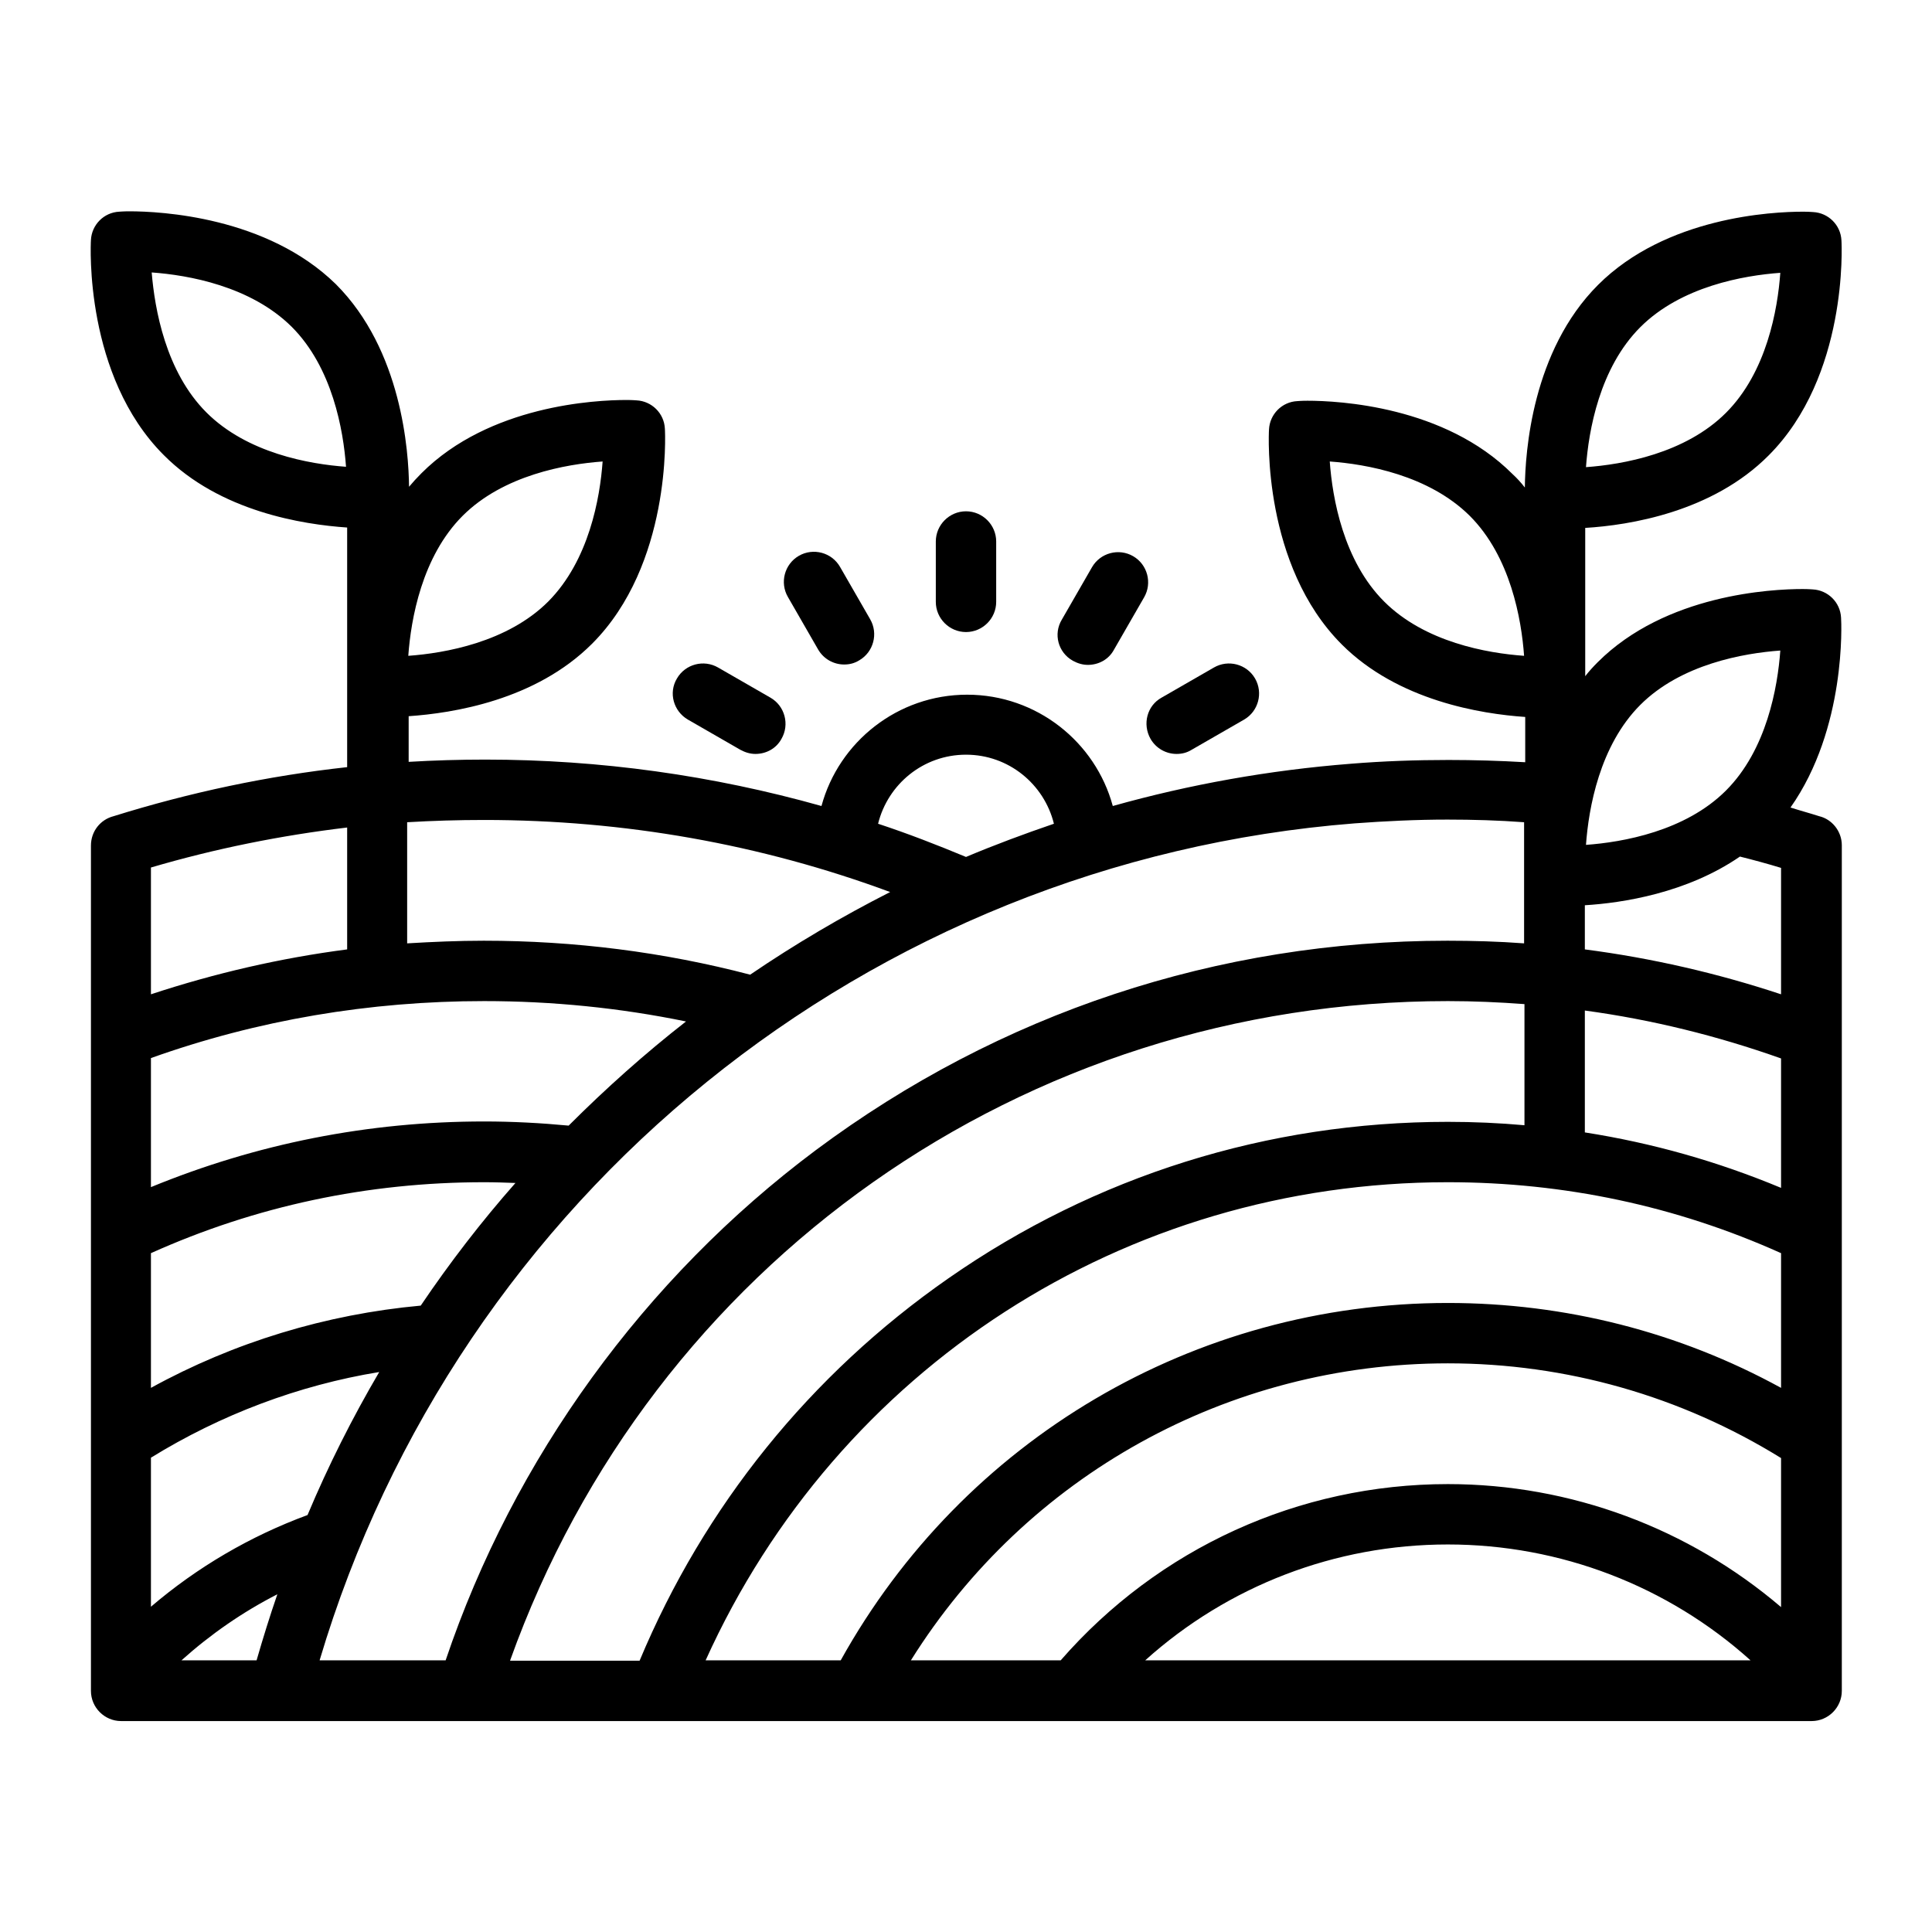 <svg id="Layer_1" enable-background="new 0 0 512 512" height="512" viewBox="0 0 512 512" width="512" xmlns="http://www.w3.org/2000/svg"><g><path d="m487.9 163.7c-.2-4.1-3.5-7.3-7.5-7.5-.1 0-1.1-.1-2.7-.1-8.2 0-36.3 1.4-54.3 19.4-1.2 1.2-2.3 2.4-3.3 3.7v-39.3c11.7-.7 33.7-4.2 48.6-19.2 21-21 19.4-55.6 19.3-57-.2-4.1-3.5-7.3-7.5-7.5-.1 0-1.1-.1-2.7-.1-8.2 0-36.3 1.4-54.3 19.4-17.5 17.5-19.3 44.3-19.4 53.7-1-1.3-2.1-2.5-3.3-3.6-18-18-46.1-19.4-54.3-19.4-1.6 0-2.6.1-2.7.1-4.1.2-7.3 3.5-7.5 7.5-.1 1.5-1.7 36 19.3 57 14.9 14.9 36.9 18.4 48.6 19.2v12c-6.8-.4-13.6-.6-20.3-.6-8.6 0-17.3.3-25.9 1-21.7 1.7-42.8 5.5-63.1 11.2-4.6-17-20.2-29.5-38.6-29.5s-34 12.5-38.6 29.5c-28.8-8.1-58.6-12.3-89.1-12.3-6.8 0-13.6.2-20.3.6v-12.1c11.7-.8 33.6-4.2 48.6-19.2 21-21 19.4-55.6 19.3-57-.2-4.1-3.5-7.3-7.5-7.5-.1 0-1.1-.1-2.7-.1-8.2 0-36.3 1.4-54.3 19.4-1.2 1.2-2.3 2.4-3.3 3.6-.1-9.4-1.9-36.2-19.4-53.7-18.3-17.9-46.5-19.3-54.7-19.3-1.6 0-2.6.1-2.7.1-4.1.2-7.3 3.5-7.5 7.5-.1 1.5-1.7 36 19.3 57 14.9 15 36.9 18.4 48.6 19.2v63.5c-21 2.3-41.7 6.7-61.9 13-3.5.9-6 4-6 7.8v224c0 4.4 3.6 8 8 8h448c4.4 0 8-3.6 8-8v-224.1c0-3.7-2.6-6.9-6-7.7-2.5-.8-5.1-1.5-7.6-2.3 14.8-21 13.5-49 13.4-50.3zm-365.3-27c10.8-10.8 27.4-13.7 37.1-14.4-.7 9.7-3.6 26.2-14.4 37.1-10.8 10.8-27.4 13.7-37.1 14.4.7-9.7 3.6-26.3 14.4-37.1zm-67.9-27.4c-10.8-10.8-13.7-27.4-14.5-37.1 9.7.7 26.2 3.6 37.1 14.4 10.8 10.8 13.7 27.4 14.4 37.1-9.7-.7-26.2-3.6-37-14.4zm329 284c-39.5 0-76.7 17-102.6 46.7h-39.7c30.6-48.9 84-78.7 142.3-78.7 31.4 0 61.8 8.7 88.3 25.1v39.5c-24.5-20.9-55.7-32.6-88.3-32.6zm80.2 46.7h-160.4c21.9-19.7 50.3-30.7 80.2-30.7 29.8 0 58.3 11 80.2 30.7zm-80.2-94.7c-67.2 0-128.4 36.2-160.9 94.7h-35.8c35-77.4 111-126.7 196.7-126.7 30.8 0 60.5 6.3 88.3 18.8v35.7c-27-14.8-57.2-22.5-88.3-22.5zm-248.5 94.7c37.6-105 136.1-174.7 248.5-174.7 6.8 0 13.6.3 20.3.8v32.1c-6.7-.6-13.5-.9-20.3-.9-47.7 0-93.4 14.3-132.4 41.5-36.6 25.5-64.7 60.4-81.8 101.3h-34.3zm284.8-139.9v-32.3c17.7 2.4 35.1 6.7 52 12.7v34.3c-16.8-7-34.1-11.9-52-14.7zm52-36.6c-16.9-5.6-34.3-9.6-52-11.9v-11.7c9.9-.6 27-3.2 41.1-12.9 3.6.9 7.3 1.9 10.9 3zm-37.3-76.7c10.8-10.8 27.4-13.7 37.1-14.4-.7 9.7-3.6 26.3-14.4 37.1s-27.4 13.7-37.1 14.4c.7-9.7 3.6-26.3 14.4-37.1zm0-100.1c10.8-10.8 27.4-13.7 37.1-14.4-.7 9.7-3.6 26.3-14.4 37.1s-27.4 13.7-37.1 14.4c.7-9.7 3.6-26.3 14.4-37.1zm-67.9 72.7c-10.8-10.8-13.7-27.4-14.4-37.1 9.7.7 26.2 3.6 37.1 14.4 10.8 10.8 13.7 27.4 14.4 37.1-9.8-.7-26.3-3.6-37.1-14.4zm-7.8 58.8c8.1-.6 16.4-1 24.6-1 6.8 0 13.6.2 20.3.7v32.1c-6.7-.5-13.5-.7-20.3-.7-60.9 0-118.7 19.2-167.4 55.5-45.4 33.9-80.1 81.8-98.1 135.2h-33.4c36.6-123.1 145.6-211.7 274.3-221.8zm-310.9 221.8c7.7-6.9 16.2-12.8 25.4-17.5-2 5.8-3.8 11.6-5.5 17.5zm-8.1-159.6c28.3-10.1 58-15.1 88.3-15.1 18.1 0 36 1.8 53.5 5.4-10.9 8.5-21.3 17.8-31.1 27.6-7.4-.7-14.9-1.1-22.4-1.1-30.7 0-60.3 5.9-88.3 17.4zm71.5 65.6c-25.1 2.3-49.5 9.7-71.5 21.8v-35.7c27.8-12.5 57.5-18.8 88.3-18.8 2.8 0 5.6.1 8.3.2-9 10.2-17.4 21.1-25.1 32.5zm-71.5 40.3c18.5-11.4 39.1-19.2 60.5-22.7-7.1 12.1-13.5 24.8-19 37.9-15.2 5.6-29.2 13.8-41.5 24.3zm216-186.3c11.3 0 20.7 7.8 23.3 18.3-7.9 2.7-15.7 5.6-23.3 8.8-7.7-3.2-15.4-6.2-23.3-8.8 2.6-10.5 12-18.3 23.3-18.3zm-127.7 17.3c37.1 0 73.3 6.4 107.6 19.1-12.8 6.5-25.2 13.8-37.1 21.9-22.9-6-46.6-9-70.6-9-6.8 0-13.6.3-20.3.7v-32.1c6.8-.4 13.6-.6 20.4-.6zm-36.3 34.3c-17.7 2.3-35 6.3-52 11.9v-33.6c17-5 34.4-8.5 52-10.6z"/><path d="m256 167.5c4.4 0 8-3.6 8-8v-16c0-4.4-3.6-8-8-8s-8 3.6-8 8v16c0 4.4 3.6 8 8 8z"/><path d="m216.8 172.1c1.5 2.6 4.2 4 6.9 4 1.4 0 2.7-.3 4-1.1 3.8-2.2 5.1-7.1 2.9-10.9l-8-13.9c-2.2-3.8-7.1-5.1-10.9-2.9s-5.1 7.1-2.9 10.9z"/><path d="m182.3 190.7 13.9 8c1.3.7 2.6 1.1 4 1.1 2.8 0 5.5-1.4 6.9-4 2.2-3.8.9-8.7-2.9-10.9l-13.9-8c-3.8-2.2-8.7-.9-10.9 2.9-2.3 3.8-.9 8.7 2.9 10.9z"/><path d="m304.9 195.8c1.5 2.6 4.2 4 6.9 4 1.4 0 2.7-.3 4-1.1l13.9-8c3.8-2.2 5.1-7.1 2.9-10.9s-7.1-5.1-10.9-2.9l-13.9 8c-3.8 2.1-5.1 7-2.9 10.9z"/><path d="m284.3 175.1c1.3.7 2.6 1.1 4 1.1 2.8 0 5.5-1.4 6.9-4l8-13.9c2.2-3.8.9-8.7-2.9-10.9s-8.7-.9-10.9 2.9l-8 13.9c-2.3 3.8-1 8.7 2.9 10.9z"/></g></svg>
